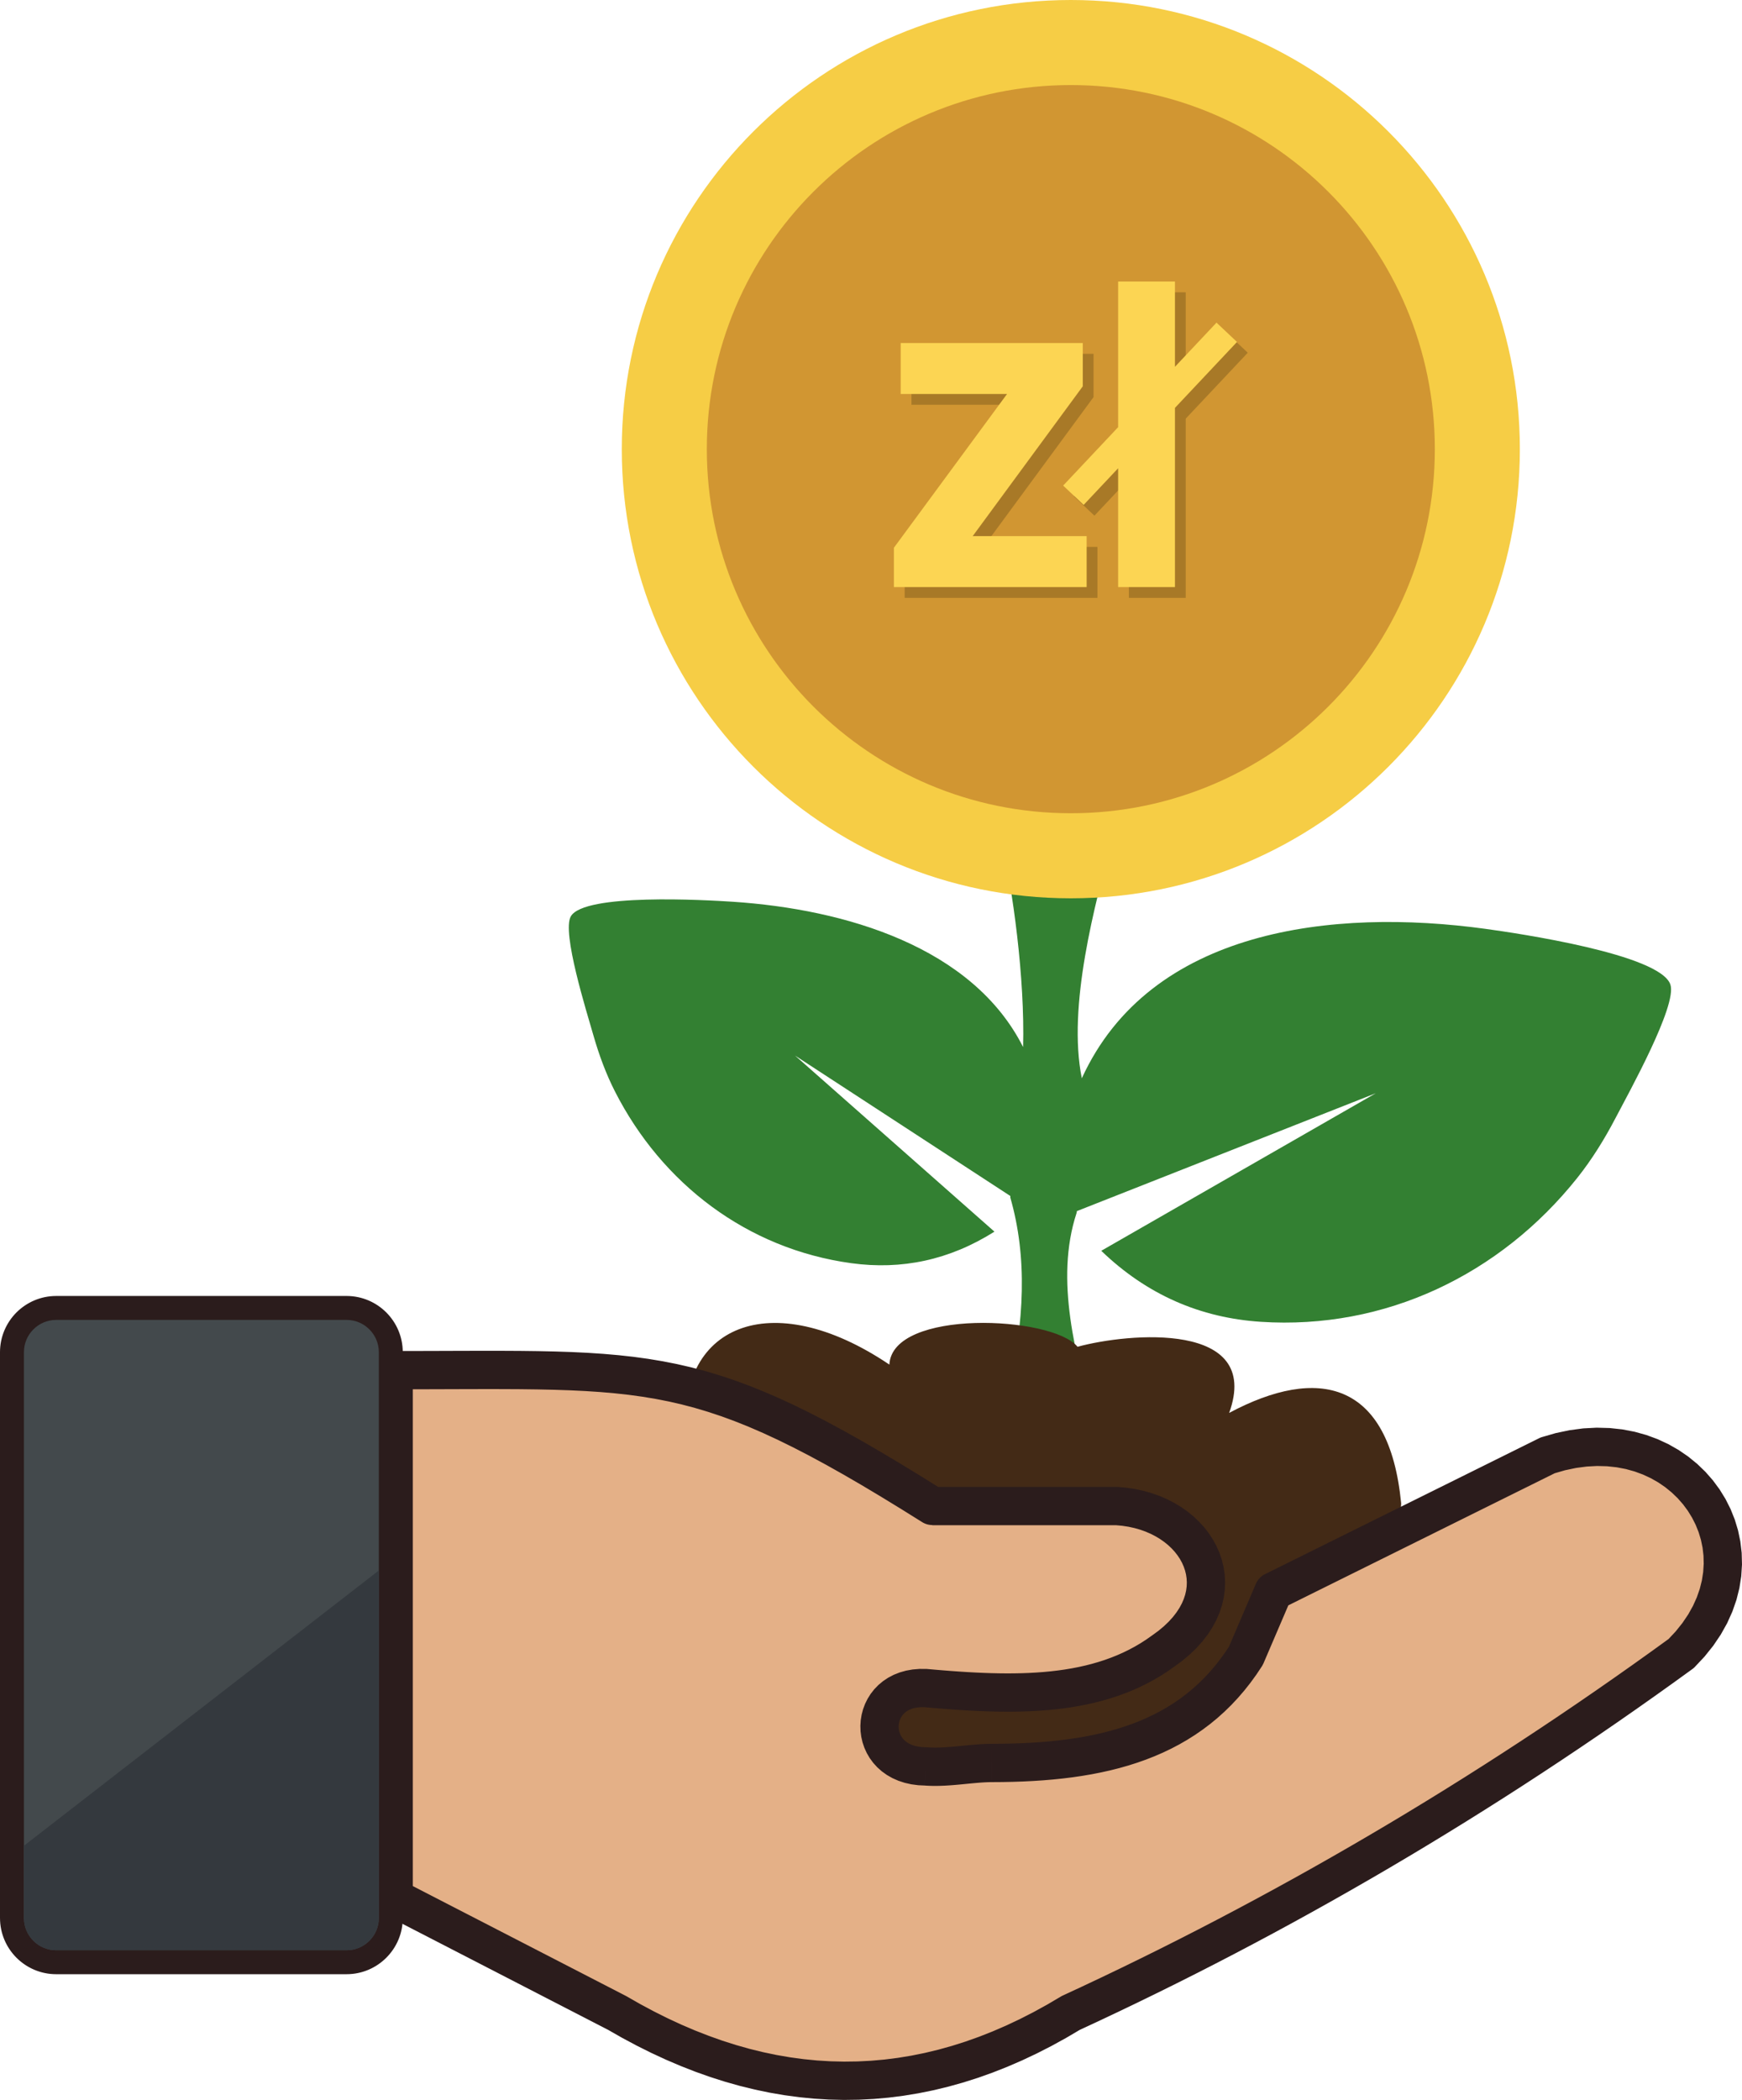<svg xmlns="http://www.w3.org/2000/svg" shape-rendering="geometricPrecision" text-rendering="geometricPrecision" image-rendering="optimizeQuality" fill-rule="evenodd" clip-rule="evenodd" viewBox="0 0 427.818 515.587"><path fill="#338032" d="M264.393 297.837l.085-.479 73.405-28.938-67.422 38.683c11.194 10.781 24.293 16.454 39.138 17.435 30.615 2.013 58.845-11.606 77.736-35.298 3.572-4.478 6.685-9.483 9.416-14.715 3.317-6.337 15.191-27.698 13.48-32.788-2.507-7.447-37.461-12.588-45.452-13.682-37.399-5.124-82.302-.039-99.094 36.697-3.592-17.732 3.206-42.71 7.614-59.151l-27.697-1.054c3.2 14.045 6.107 35.7 5.662 52.534-12.393-24.567-43.574-33.844-71.34-35.679-6.772-.445-36.41-2.128-39.73 3.58-2.275 3.906 3.903 23.494 5.555 29.272 1.368 4.765 3.081 9.413 5.268 13.707 11.549 22.695 32.502 38.688 58.047 42.187 12.378 1.696 24.119-.768 35.164-7.745l-48.976-43.234 52.879 34.481-.008.375c4.223 14.732 3.489 30.408-.575 48.245l21.159 7.192c-4.424-16.512-9.735-35.125-4.314-51.625z"/><path fill="#432A16" d="M344.11 369.103c-2.935-30.16-20.454-33.805-42.238-22.199 8.177-22.663-24.853-19.621-37.242-16.233-6.199-7.636-45.526-9.383-46.207 4.375-29.118-19.646-52.72-9.579-49.847 18.182-27.389 98.105 144.307 141.114 170.715 46.653 2.605-9.318 4.315-19.673 4.819-30.778z"/><path fill="#F6CD45" d="M262.983 0c60.907 0 110.28 49.373 110.28 110.28 0 60.906-49.373 110.28-110.28 110.28-60.903 0-110.279-49.374-110.279-110.28C152.704 49.373 202.08 0 262.983 0z"/><path fill="#D19632" d="M262.983 20.884c49.374 0 89.396 40.026 89.396 89.396s-40.022 89.396-89.396 89.396c-49.37 0-89.393-40.026-89.393-89.396s40.023-89.396 89.393-89.396z"/><path fill="#E4B087" d="M96.68 465.945V336.41c63.873 0 74.794-2.87 132.362 33.372h45.254c20.482 1.235 31.209 21.995 11.313 35.638-15.875 11.633-36.809 10.976-58.264 9.051-14.797-.73-15.445 19.163 0 19.23 5.356.416 11.191-.84 16.28-.845 26.785-.025 48.847-5.146 62.348-26.304l6.786-15.839 67.315-33.375c33.685-11.091 57.621 24.146 32.808 48.647-48.755 35.474-98.764 64.664-149.901 88.241-37.144 22.595-74.287 21.828-111.433 0L96.68 465.945z"/><path fill="#2B1C1C" fill-rule="nonzero" d="M101.382 336.41v129.535h-9.405V336.41l4.703-4.702 4.702 4.702zm-9.405 0a4.703 4.703 0 019.405 0h-9.405zm137.065 28.669v9.405l-2.505-.723-5.23-3.264-4.969-3.038-4.725-2.822-4.499-2.611-4.29-2.41-4.099-2.215-3.925-2.028-3.769-1.851-3.631-1.68-3.511-1.519-3.41-1.366-3.329-1.222-3.266-1.088-3.226-.962-3.206-.845-3.206-.735-3.229-.635-3.272-.542-3.336-.457-3.42-.378-3.524-.306-3.646-.242-3.789-.183-3.947-.133-4.124-.089-4.32-.054-4.53-.023-4.76-.003-5.005.012-5.269.017-5.549.017-5.846.007v-9.405l5.826-.007 5.539-.016 5.272-.018 5.023-.011 4.795.002 4.587.024 4.395.054 4.225.092 4.074.137 3.94.191 3.826.254 3.73.324 3.65.403 3.588.491 3.543.588 3.512.69 3.498.803 3.497.922 3.514 1.047 3.545 1.18 3.593 1.32 3.656 1.464 3.737 1.617 3.836 1.775 3.953 1.941 4.088 2.113 4.242 2.292 4.415 2.479 4.607 2.674 4.817 2.877 5.048 3.087 5.296 3.305-2.505-.723zm2.505.723a4.703 4.703 0 01-5.01 7.959l5.01-7.959zm42.749 8.682h-45.254v-9.405h45.254l.283.009-.283 9.396zm0-9.405a4.703 4.703 0 010 9.405v-9.405zm14.092 44.134l-5.559-7.586.12-.085 1.543-1.128 1.362-1.137 1.191-1.14 1.027-1.135.871-1.127.725-1.11.589-1.093.462-1.071.345-1.051.236-1.03.134-1.011.037-.994-.055-.982-.144-.97-.235-.957-.323-.947-.412-.934-.502-.918-.592-.898-.68-.874-.77-.845-.856-.808-.943-.769-1.026-.722-1.107-.669-1.187-.612-1.263-.547-1.336-.478-1.407-.403-1.475-.323-1.541-.237-1.605-.147.567-9.387 2.177.198 2.12.326 2.055.45 1.986.569 1.912.684 1.833.795 1.749.901 1.661 1.003 1.565 1.102 1.467 1.196 1.363 1.287 1.25 1.373 1.133 1.455 1.009 1.533.878 1.606.737 1.671.591 1.732.435 1.784.272 1.825.104 1.856-.072 1.877-.25 1.884-.431 1.88-.612 1.864-.792 1.837-.971 1.802-1.148 1.758-1.321 1.708-1.495 1.654-1.668 1.596-1.838 1.534-2.01 1.47.12-.085zm-.12.085a4.703 4.703 0 01-5.319-7.756l5.319 7.756zm-61.155 9.869l.463-9.393.189.013 1.99.175 1.983.165 1.973.153 1.962.14 1.952.124 1.939.107 1.926.087 1.912.066 1.898.043 1.88.018 1.863-.008 1.847-.037 1.827-.068 1.806-.098 1.786-.133 1.764-.168 1.741-.204 1.718-.242 1.694-.283 1.669-.324 1.642-.366 1.617-.411 1.59-.457 1.563-.504 1.535-.553 1.509-.603 1.48-.655 1.453-.709 1.427-.764 1.399-.823 1.372-.882 1.347-.946 5.559 7.586-1.659 1.165-1.691 1.087-1.72 1.011-1.748.938-1.773.865-1.797.795-1.818.727-1.839.662-1.858.599-1.874.539-1.891.48-1.905.426-1.92.372-1.931.322-1.944.275-1.954.23-1.964.186-1.974.147-1.982.109-1.99.073-1.996.04-2.004.009-2.01-.019-2.013-.046-2.018-.07-2.022-.091-2.025-.112-2.027-.129-2.029-.144-2.029-.158-2.029-.169-2.029-.178.188.013zm-.188-.013a4.702 4.702 0 11.84-9.367l-.84 9.367zm.784 9.858l-.729 9.377.344.014-1.786-.081-1.719-.226-1.64-.369-1.555-.51-1.46-.644-1.357-.774-1.244-.892-1.121-.998-.994-1.093-.858-1.171-.723-1.235-.585-1.288-.447-1.324-.312-1.35-.177-1.367-.043-1.371.088-1.369.222-1.356.354-1.334.487-1.302.622-1.258.755-1.201.887-1.133 1.017-1.049 1.141-.949 1.258-.838 1.366-.714 1.463-.579 1.548-.437 1.625-.289 1.692-.139 1.748.011-.463 9.393-.943-.006-.834.069-.732.13-.64.181-.559.222-.486.253-.423.283-.37.309-.322.333-.28.358-.239.382-.2.404-.158.424-.117.442-.074.453-.03.461.015.462.059.457.103.448.147.435.189.417.233.399.277.38.326.359.38.339.441.317.513.292.594.263.685.225.787.177.896.118 1.014.045.344.014zm-.344-.014a4.703 4.703 0 01-.041 9.405l.041-9.405zm16.255-.845l.009 9.405h.001l-.411.004-.422.009-.43.015-.441.021-.449.025-.458.03-.467.035-.476.038-.482.042-.49.044-.497.046-.503.049-.511.05-.515.05-.521.051-.527.051-.534.05-.539.048-.542.046-.547.044-.553.041-.556.037-.561.032-.563.027-.57.021-.574.015-.576.008-.582-.001-.583-.009-.586-.019-.591-.029-.593-.04.729-9.377.415.029.421.02.431.014.437.007.443.001.453-.006.457-.012.464-.018.472-.022.477-.028.482-.032.486-.036.493-.039.497-.042.499-.045.504-.048.509-.048.512-.051.517-.05.517-.051.522-.05.524-.049.527-.048.531-.045.531-.043.534-.039.538-.036.539-.03.542-.025.544-.02.545-.012.547-.005h.001zm-.001 0a4.704 4.704 0 01.011 9.405l-.011-9.405zm58.032-23.453l8.645 3.703-.359.678-1.394 2.093-1.453 2-1.511 1.909-1.566 1.817-1.621 1.727-1.675 1.638-1.727 1.55-1.777 1.462-1.825 1.377-1.871 1.292-1.915 1.21-1.958 1.129-1.999 1.05-2.038.974-2.075.899-2.11.827-2.145.758-2.178.691-2.209.627-2.24.565-2.271.506-2.3.449-2.327.396-2.355.344-2.383.295-2.408.248-2.436.205-2.459.162-2.484.123-2.509.085-2.533.051-2.556.018-.009-9.405 2.438-.017 2.406-.048 2.37-.081 2.336-.115 2.299-.152 2.262-.19 2.224-.229 2.185-.27 2.145-.314 2.106-.357 2.064-.403 2.022-.451 1.98-.499 1.938-.55 1.894-.601 1.85-.654 1.808-.708 1.764-.764 1.719-.822 1.677-.881 1.634-.942 1.592-1.005 1.55-1.071 1.508-1.137 1.468-1.209 1.427-1.28 1.387-1.357 1.347-1.435 1.308-1.516 1.267-1.602 1.227-1.69 1.187-1.781-.358.678zm.358-.678a4.703 4.703 0 017.928 5.059l-7.928-5.059zm15.073-11.457l-6.786 15.838-8.645-3.703 6.786-15.839 2.233-2.361 6.412 6.065zm-8.645-3.704a4.702 4.702 0 118.645 3.704l-8.645-3.704zm73.726-27.31l-67.315 33.375-4.178-8.426 67.315-33.375.618-.254 3.56 8.68zm-4.178-8.426a4.702 4.702 0 114.178 8.426l-4.178-8.426zm37.663 56.662l-5.533-7.604-.537.456 1.94-2.066 1.67-2.086 1.417-2.097 1.174-2.102.944-2.098.726-2.089.518-2.073.319-2.054.13-2.028-.054-1.999-.23-1.962-.401-1.921-.567-1.872-.727-1.816-.884-1.75-1.033-1.677-1.179-1.594-1.319-1.502-1.455-1.401-1.583-1.29-1.708-1.17-1.826-1.042-1.94-.903-2.051-.756-2.156-.599-2.258-.431-2.356-.255-2.453-.065-2.543.134-2.632.347-2.717.571-2.8.811-2.941-8.933 3.457-1 3.411-.718 3.352-.442 3.285-.174 3.205.086 3.114.335 3.014.576 2.901.805 2.778 1.023 2.644 1.231 2.503 1.427 2.349 1.61 2.188 1.784 2.018 1.943 1.838 2.093 1.65 2.23 1.452 2.356 1.246 2.47 1.03 2.572.806 2.661.571 2.738.328 2.799.075 2.846-.183 2.879-.451 2.896-.724 2.896-1.001 2.88-1.282 2.849-1.567 2.804-1.853 2.744-2.142 2.673-2.429 2.588-.538.456zm.538-.456a4.702 4.702 0 11-6.608-6.692l6.608 6.692zm-150.761 88.913l-4.887-8.035.474-.253 4.765-2.215 4.758-2.247 4.751-2.28 4.745-2.314 4.737-2.346 4.732-2.38 4.724-2.414 4.718-2.447 4.712-2.481 4.704-2.514 4.698-2.549 4.691-2.583 4.684-2.617 4.677-2.651 4.671-2.686 4.664-2.72 4.657-2.755 4.65-2.79 4.643-2.824 4.636-2.86 4.629-2.895 4.622-2.931 4.616-2.965 4.608-3.002 4.601-3.037 4.595-3.073 4.587-3.109 4.579-3.145 4.573-3.181 4.566-3.218 4.559-3.254 4.551-3.29 5.533 7.604-4.597 3.324-4.605 3.287-4.612 3.251-4.62 3.214-4.627 3.177-4.635 3.141-4.642 3.105-4.649 3.069-4.657 3.033-4.663 2.997-4.671 2.961-4.679 2.926-4.686 2.89-4.692 2.855-4.7 2.82-4.707 2.784-4.713 2.75-4.722 2.714-4.728 2.68-4.735 2.646-4.742 2.61-4.749 2.577-4.756 2.542-4.763 2.508-4.769 2.474-4.777 2.44-4.783 2.406-4.791 2.372-4.797 2.34-4.803 2.305-4.81 2.273-4.818 2.239.475-.253zm-.475.253a4.702 4.702 0 01-3.938-8.541l3.938 8.541zm-115.556-.091l4.309-8.359.228.125 3.372 1.922 3.368 1.8 3.362 1.677 3.356 1.553 3.351 1.43 3.345 1.308 3.34 1.185 3.335 1.061 3.329.94 3.325.816 3.32.694 3.316.571 3.313.447 3.311.326 3.308.202 3.307.078 3.307-.044 3.306-.169 3.307-.293 3.309-.418 3.311-.544 3.314-.67 3.317-.798 3.321-.925 3.327-1.054 3.33-1.183 3.336-1.314 3.341-1.446 3.347-1.578 3.353-1.711 3.358-1.846 3.365-1.98 4.887 8.035-3.6 2.119-3.606 1.982-3.612 1.843-3.618 1.706-3.623 1.567-3.629 1.429-3.634 1.292-3.638 1.153-3.644 1.014-3.646.877-3.651.738-3.654.6-3.656.462-3.657.325-3.658.186-3.658.05-3.658-.087-3.656-.224-3.654-.358-3.651-.494-3.648-.628-3.644-.761-3.64-.894-3.635-1.025-3.63-1.156-3.625-1.286-3.619-1.415-3.615-1.543-3.608-1.67-3.603-1.796-3.597-1.922-3.592-2.047.228.125zm-.228-.125a4.704 4.704 0 014.765-8.109l-4.765 8.109zm-50.332-36.516l54.869 28.282-4.309 8.359-54.869-28.282-2.548-4.179 6.857-4.18zm-4.309 8.359a4.702 4.702 0 014.309-8.359l-4.309 8.359z"/><path fill="#2B1C1C" fill-rule="nonzero" d="M85.13 329.953H13.786v-11.756H85.13v11.756zm0-11.756a5.878 5.878 0 010 11.756v-11.756zm13.786 13.786H87.16l-.003-.106-.008-.1-.012-.102-.018-.097-.022-.093-.026-.092-.032-.095-.035-.089-.04-.088-.045-.086-.049-.085-.055-.086-.06-.084-.06-.076-.066-.077-.07-.073-.074-.07-.076-.067-.076-.059-.084-.06-.086-.055-.085-.05-.086-.044-.088-.04-.09-.035-.094-.032-.093-.027-.092-.021-.097-.018-.102-.013-.1-.008-.106-.002v-11.756l.705.018.7.054.688.088.68.122.671.155.656.188.639.218.628.248.613.278.595.306.577.333.556.358.537.382.522.41.498.432.477.454.454.477.432.498.41.522.382.537.358.556.333.577.306.595.278.613.248.627.218.64.187.656.156.671.122.68.088.688.054.7.018.705zm0 0a5.878 5.878 0 01-11.756 0h11.756zM87.16 470.933v-138.95h11.756v138.95H87.16zm11.756 0a5.878 5.878 0 01-11.756 0h11.756zM85.13 484.719v-11.756l.106-.003.1-.008.102-.013.097-.017.092-.022.093-.026.094-.032.09-.036.088-.04.088-.045.085-.049.084-.054.082-.059.078-.061.076-.066.074-.071.07-.073.066-.077.061-.077.059-.082.055-.086.049-.084.045-.088.04-.088.035-.089.032-.094.026-.092.022-.094.018-.096.012-.102.008-.1.003-.106h11.756l-.018.705-.054.7-.088.688-.122.68-.156.67-.187.657-.218.639-.248.629-.278.612-.306.594-.333.578-.358.556-.383.538-.409.521-.432.497-.454.477-.477.455-.498.431-.52.41-.539.383-.558.359-.577.332-.593.305-.613.279-.628.248-.639.217-.656.188-.671.155-.68.123-.688.088-.7.054-.705.018zm0 0a5.878 5.878 0 010-11.756v11.756zm-71.344-11.756H85.13v11.756H13.786v-11.756zm0 11.756a5.878 5.878 0 010-11.756v11.756zM0 470.933h11.756l.003.106.008.1.012.102.018.096.022.094.026.092.032.094.035.089.04.088.045.088.049.084.055.086.059.082.061.077.066.077.07.073.074.071.076.066.078.061.082.059.084.054.085.049.088.045.088.04.09.036.094.032.093.026.092.022.097.017.102.013.1.008.106.003v11.756l-.705-.018-.7-.054-.688-.088-.68-.123-.671-.155-.656-.188-.639-.217-.628-.248-.613-.279-.593-.305-.577-.332-.558-.359-.539-.383-.52-.41-.498-.431-.477-.455-.454-.477-.432-.497-.409-.521-.383-.538-.358-.556-.334-.578-.305-.594-.278-.612-.248-.629-.218-.639-.188-.657-.155-.67-.122-.68-.088-.688-.054-.7-.018-.705zm0 0a5.878 5.878 0 0111.756 0H0zm11.756-138.95v138.95H0v-138.95h11.756zm-11.756 0a5.878 5.878 0 0111.756 0H0zm13.786-13.786v11.756l-.106.002-.1.008-.102.013-.097.018-.092.021-.093.027-.094.032-.09.035-.088.04-.086.044-.085.05-.086.055-.084.06-.076.059-.076.067-.074.07-.07.073-.066.077-.06.076-.06.084-.055.086-.049.085-.045.086-.04.088-.035.089-.032.095-.026.092-.022.093-.018.097-.012.102-.008.1-.003.106H0l.018-.705.054-.7.088-.688.122-.68.155-.671.188-.656.218-.64.248-.627.278-.613.306-.595.333-.577.358-.556.382-.537.41-.522.432-.498.454-.477.477-.454.498-.432.522-.41.537-.382.556-.358.577-.333.595-.306.613-.278.628-.248.639-.218.656-.188.671-.155.68-.122.688-.088.7-.054.705-.018zm0 0a5.878 5.878 0 010 11.756v-11.756z"/><path fill="#43494C" d="M13.786 324.075H85.13c4.35 0 7.908 3.558 7.908 7.908v138.95c0 4.35-3.558 7.908-7.908 7.908H13.786c-4.35 0-7.908-3.558-7.908-7.908v-138.95c0-4.35 3.558-7.908 7.908-7.908z"/><path fill="#34393E" d="M93.038 385.596v85.337c0 4.35-3.558 7.908-7.908 7.908H13.786c-4.35 0-7.908-3.558-7.908-7.908v-17.751l87.16-67.586z"/><path fill="#A87927" fill-rule="nonzero" d="M269.514 146.79h-47.335v-9.657l27.782-37.751h-26.118V86.873h44.719v10.626l-27.033 36.781h27.985v12.51zm31.893-64.929l5.032 4.743-15.236 16.185v44.001h-13.96v-29.171l-8.465 8.992-5.034-4.741 13.499-14.34V71.77h13.96V92.7l10.204-10.839z"/><path fill="#FCD553" fill-rule="nonzero" d="M266.869 144.146h-47.335v-9.657l27.783-37.751h-26.118v-12.51h44.718v10.626l-27.032 36.782h27.984v12.51zm31.893-64.929l5.033 4.743-15.236 16.184v44.002h-13.96v-29.171l-8.466 8.992-5.033-4.742 13.499-14.339v-35.76h13.96v20.93l10.203-10.839z"/></svg>